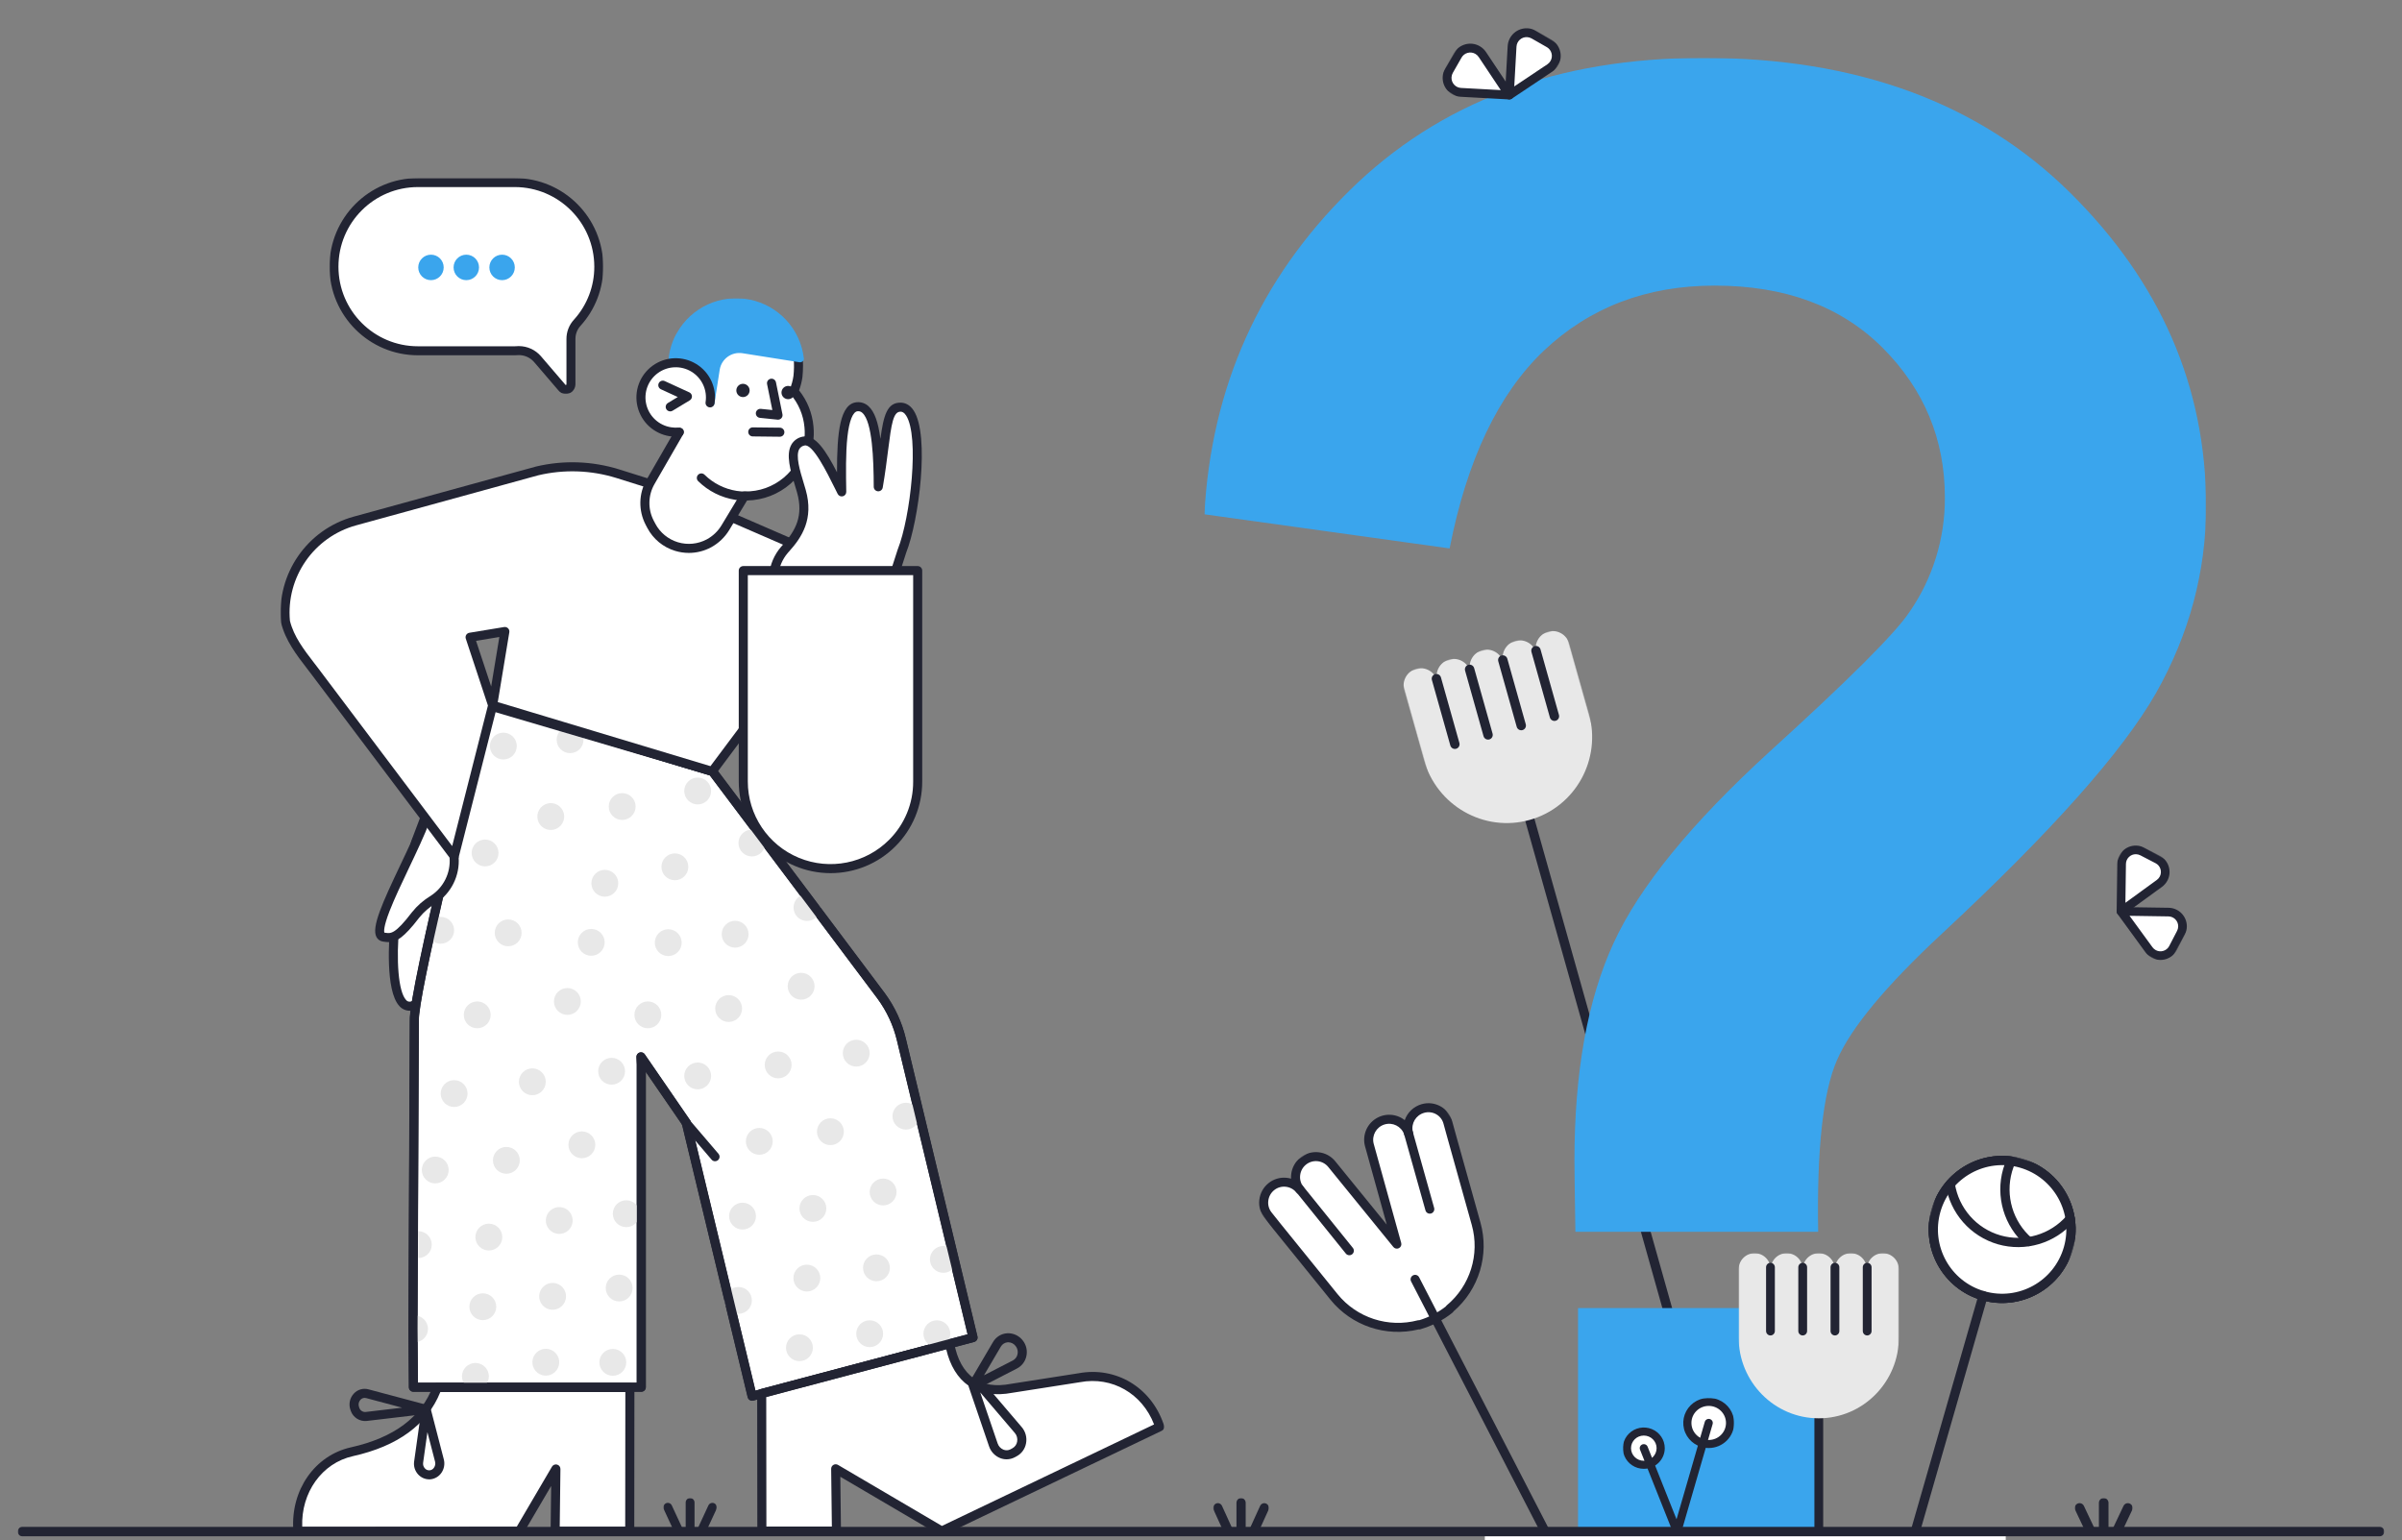 <?xml version="1.0" encoding="UTF-8"?>
<svg width="1079px" height="692px" viewBox="0 0 1079 692" version="1.1" xmlns="http://www.w3.org/2000/svg" xmlns:xlink="http://www.w3.org/1999/xlink">
    <rect x="0" y="0" width="1079" height="692" fill="#808080" stroke="none"/>
    <!-- Generator: Sketch 62 (91390) - https://sketch.com -->
    <title>Artboard</title>
    <desc>Created with Sketch.</desc>
    <defs>
        <rect id="path-1" x="0" y="0" width="397" height="556"></rect>
        <rect id="path-3" x="0" y="0" width="77" height="382"></rect>
        <rect id="path-5" x="0" y="0" width="450" height="662"></rect>
        <rect id="path-7" x="0" y="0" width="24" height="16"></rect>
        <rect id="path-9" x="0" y="0" width="25" height="17"></rect>
        <rect id="path-11" x="0" y="0" width="26" height="17"></rect>
        <rect id="path-13" x="0" y="0" width="95" height="333"></rect>
        <rect id="path-15" x="0" y="0" width="66" height="286"></rect>
        <rect id="path-17" x="0" y="0" width="72" height="358"></rect>
        <rect id="path-19" x="0" y="0" width="50" height="62"></rect>
        <rect id="path-21" x="0" y="0" width="43" height="44"></rect>
        <rect id="path-23" x="0" y="0" width="42" height="43"></rect>
        <rect id="path-25" x="0" y="0" width="123" height="97"></rect>
        <rect id="path-27" x="0" y="0" width="1063" height="8"></rect>
    </defs>
    <g id="Artboard" stroke="none" stroke-width="1" fill="none" fill-rule="evenodd">
        <g id="support" transform="translate(8, 0)">
            <g id="Group" transform="translate(118, 134)">
                <g id="Clipped">
                    <g id="Group-Clipped">
                        <mask id="mask-2" fill="white">
                            <use xlink:href="#path-1"></use>
                        </mask>
                        <g id="path-1"></g>
                        <g id="Group" mask="url(#mask-2)">
                            <g transform="translate(0, -1)">
                                <g transform="translate(0, 0.323)">
                                    <g fill-rule="nonzero">
                                        <g transform="translate(48.159, 221.469)">
                                            <path d="M20.607,2.634 C19.861,4.327 16.131,13.944 12.536,23.629 L3.243,60.067 C1.547,77.676 2.497,97.181 9.755,97.249 C16.402,97.385 16.402,85.735 19.319,64.13 C20.065,83.704 20.607,97.791 27.458,97.114 C34.241,96.436 33.427,76.592 32.681,61.489 C37.565,70.835 43.67,83.704 48.825,82.349 C56.218,80.317 51.47,69.142 49.096,61.421 C43.805,44.219 51.267,39.749 57.643,30.267 C61.848,23.968 60.831,15.096 57.439,5.614 L20.607,2.634 Z" id="Path" fill="#FFFFFF"></path>
                                            <path d="M9.896,99.282 L9.713,99.282 C7.955,99.24 6.301,98.446 5.168,97.104 C-1.148,90.098 0.549,66.837 1.22,59.874 C1.23,59.771 1.247,59.668 1.273,59.567 L10.566,23.13 C10.584,23.062 10.605,22.994 10.63,22.926 C14.136,13.48 17.938,3.655 18.748,1.818 C19.102,1.031 19.912,0.549 20.774,0.612 L57.606,3.592 C58.403,3.657 59.089,4.182 59.358,4.934 C63.5,16.515 63.496,25.172 59.338,31.397 C58.155,33.158 56.96,34.716 55.804,36.229 C50.698,42.896 47.01,47.713 51.044,60.828 C51.325,61.742 51.64,62.705 51.964,63.695 C53.931,69.723 56.169,76.558 53.831,80.898 C52.895,82.616 51.273,83.857 49.367,84.312 C44.208,85.667 39.548,78.734 35.091,70.487 C35.559,86.377 34.595,98.447 27.663,99.139 C25.993,99.328 24.321,98.802 23.062,97.691 C20.678,95.615 19.391,91.367 18.615,85.424 C17.181,94.424 15.233,99.282 9.896,99.282 Z M5.253,60.416 C3.668,77.033 4.846,90.673 8.19,94.384 C8.564,94.887 9.146,95.194 9.774,95.217 L9.825,95.217 C13.45,95.217 14.406,87.327 15.986,74.29 C16.363,71.174 16.79,67.645 17.302,63.855 C17.443,62.81 18.361,62.047 19.416,62.097 C20.471,62.147 21.312,62.995 21.352,64.049 C21.895,78.281 22.407,91.724 25.739,94.624 C26.149,95 26.707,95.171 27.258,95.089 C27.911,95.021 30.106,94.073 30.864,84.547 C31.43,77.422 30.96,67.892 30.649,61.587 C30.602,60.634 31.226,59.777 32.149,59.527 C33.071,59.277 34.043,59.702 34.485,60.548 C34.905,61.351 35.334,62.181 35.77,63.024 C38.018,67.372 40.566,72.299 43.034,75.817 C46.303,80.478 47.893,80.49 48.307,80.382 C49.13,80.219 49.838,79.701 50.243,78.967 C51.755,76.159 49.724,69.945 48.092,64.951 C47.761,63.935 47.439,62.951 47.151,62.016 C42.502,46.901 47.392,40.515 52.568,33.755 C53.687,32.294 54.843,30.782 55.953,29.132 C59.159,24.331 59.158,17.067 55.953,7.527 L21.924,4.774 C20.607,8.045 17.537,16.003 14.483,24.229 L5.253,60.416 Z" id="Shape" fill="#222433"></path>
                                        </g>
                                        <g transform="translate(56.977, 180.155)">
                                            <path d="M35.33,2.261 C35.33,2.261 26.309,37.14 18.033,72.088 C17.626,73.781 17.219,75.542 16.812,77.235 C9.487,108.322 2.839,138.799 3.111,145.098 L2.5,282.991 L2.704,309.743 L105.059,309.743 L105.059,164.739 L104.924,161.352 L125.273,190.949 L154.847,313.807 L254.082,287.461 L221.931,153.699 C220.245,146.558 217.13,139.831 212.773,133.923 L180.147,90.442 L143.248,41.339 L137.075,33.144 L35.33,2.261 Z" id="Path" fill="#FFFFFF"></path>
                                            <path d="M154.846,315.839 C153.905,315.839 153.087,315.194 152.867,314.281 L123.383,191.79 L107.094,168.099 L107.094,309.743 C107.094,310.865 106.183,311.775 105.059,311.775 L2.704,311.775 C1.586,311.775 0.677,310.875 0.669,309.759 L0.465,283.006 L1.076,145.133 C0.812,137.999 8.406,104.039 14.832,76.77 C15.035,75.918 15.239,75.056 15.442,74.196 C15.646,73.336 15.849,72.464 16.053,71.614 C24.237,37.053 33.267,2.102 33.358,1.753 C33.497,1.217 33.848,0.761 34.332,0.49 C34.815,0.219 35.389,0.156 35.919,0.317 L137.665,31.201 C138.078,31.326 138.44,31.579 138.7,31.923 L144.872,40.118 L181.772,89.221 L214.398,132.702 C218.928,138.831 222.163,145.815 223.907,153.23 L256.059,286.983 C256.317,288.056 255.671,289.138 254.603,289.422 L155.368,315.768 C155.198,315.814 155.022,315.839 154.846,315.839 L154.846,315.839 Z M104.923,159.321 C105.593,159.32 106.221,159.65 106.6,160.201 L126.949,189.798 C127.09,190.004 127.192,190.233 127.251,190.475 L156.338,311.309 L251.639,286.007 L219.952,154.174 C218.335,147.294 215.335,140.814 211.134,135.127 L178.519,91.66 L141.619,42.558 L135.847,34.895 L36.771,4.824 C34.72,12.815 27.053,42.827 20.013,72.557 C19.81,73.407 19.606,74.268 19.403,75.131 C19.199,75.994 18.996,76.863 18.792,77.712 C9.771,115.993 4.924,139.898 5.145,145.015 C5.145,145.046 5.145,145.078 5.145,145.111 L4.534,283.004 L4.723,307.715 L103.024,307.715 L103.024,164.781 L102.889,161.435 C102.866,160.882 103.071,160.344 103.455,159.945 C103.839,159.546 104.369,159.321 104.924,159.321 L104.923,159.321 Z" id="Shape" fill="#222433"></path>
                                        </g>
                                        <g transform="translate(5.426, 487.637)">
                                            <path d="M151.455,66.94 L151.523,2.396 L64.972,2.396 C59.003,18.719 44.284,27.32 26.648,31.248 C11.115,34.702 1.211,49.534 2.365,66.263 L2.365,67.008 L101.871,66.94 L118.286,38.969 L117.947,66.94 L151.455,66.94 Z" id="Path" fill="#FFFFFF"></path>
                                            <path d="M2.365,69.041 C1.241,69.041 0.33,68.131 0.33,67.009 L0.33,66.332 C-0.871,48.452 10.002,32.867 26.205,29.264 C45.547,24.956 57.95,15.681 63.06,1.699 C63.353,0.898 64.117,0.364 64.972,0.364 L151.523,0.364 C152.647,0.364 153.558,1.274 153.558,2.396 L153.49,66.94 C153.49,68.063 152.579,68.972 151.455,68.972 L117.947,68.972 C117.403,68.972 116.882,68.755 116.499,68.369 C116.117,67.982 115.906,67.459 115.912,66.916 L116.158,46.613 L103.627,67.968 C103.262,68.59 102.594,68.972 101.873,68.972 L2.366,69.041 L2.365,69.041 Z M66.37,4.429 C60.474,19.051 47.268,28.737 27.091,33.232 C13.186,36.324 3.764,49.572 4.334,64.976 L100.705,64.909 L116.532,37.942 C116.999,37.147 117.943,36.765 118.832,37.012 C119.722,37.259 120.333,38.072 120.322,38.993 L120.008,64.909 L149.423,64.909 L149.487,4.428 L66.37,4.429 Z" id="Shape" fill="#222433"></path>
                                        </g>
                                        <g transform="translate(213.665, 467.996)">
                                            <path d="M86.949,2.328 C89.526,16.822 98.615,25.491 114.827,22.376 L145.147,17.635 C160.748,14.723 175.535,23.189 181.029,38.901 L181.3,39.646 L83.354,86.514 L35.737,58.542 L36.076,86.514 L2.568,86.514 L2.5,24.679 L86.949,2.328 Z" id="Path" fill="#FFFFFF"></path>
                                            <path d="M83.354,88.545 C82.991,88.546 82.635,88.449 82.322,88.265 L37.815,62.122 L38.111,86.491 C38.118,87.034 37.906,87.557 37.524,87.943 C37.141,88.329 36.62,88.547 36.076,88.547 L2.568,88.547 C1.444,88.547 0.533,87.637 0.533,86.515 L0.465,24.68 C0.465,23.758 1.086,22.952 1.979,22.716 L86.427,0.366 C86.977,0.22 87.563,0.311 88.043,0.617 C88.523,0.922 88.853,1.415 88.952,1.974 C90.261,9.329 93.319,14.842 97.798,17.918 C102.071,20.853 107.673,21.682 114.442,20.381 L114.51,20.369 L144.83,15.628 C161.505,12.516 177.203,21.806 182.951,38.232 L183.213,38.953 C183.57,39.935 183.123,41.027 182.18,41.479 L84.233,88.346 C83.959,88.477 83.659,88.546 83.354,88.545 Z M4.604,84.482 L34.017,84.482 L33.702,58.567 C33.693,57.834 34.081,57.153 34.716,56.785 C35.351,56.417 36.136,56.42 36.769,56.791 L83.452,84.214 L178.753,38.611 C173.409,24.715 159.89,16.945 145.517,19.632 L115.175,24.378 C107.314,25.883 100.689,24.836 95.491,21.262 C90.564,17.876 87.095,12.23 85.385,4.841 L4.537,26.242 L4.604,84.482 Z" id="Shape" fill="#222433"></path>
                                        </g>
                                        <path d="M66.857,531.287 C64.948,531.291 63.126,530.491 61.838,529.084 C60.375,527.498 59.713,525.333 60.038,523.202 L62.994,502.182 L38.686,505.055 C35.557,505.362 32.622,503.495 31.578,500.533 L31.43,500.092 C30.523,497.565 31.1,494.744 32.926,492.774 C34.582,490.935 37.138,490.19 39.525,490.85 L65.967,497.894 C66.677,498.083 67.229,498.638 67.414,499.347 L73.383,522.375 C73.904,524.459 73.487,526.668 72.24,528.419 C71.096,530.041 69.301,531.083 67.323,531.274 C67.169,531.282 67.016,531.287 66.857,531.287 Z M65.999,510.082 L64.074,523.774 L64.074,523.791 C63.929,524.709 64.211,525.643 64.839,526.329 C65.362,526.947 66.148,527.281 66.957,527.227 C67.765,527.174 68.5,526.74 68.937,526.058 C69.491,525.278 69.677,524.295 69.444,523.367 L65.999,510.082 Z M37.781,494.681 C37.067,494.697 36.391,495.006 35.913,495.536 C35.113,496.41 34.868,497.656 35.277,498.766 L35.427,499.212 C35.85,500.386 37.013,501.127 38.258,501.016 L54.632,499.08 L38.466,494.775 C38.243,494.714 38.013,494.682 37.781,494.681 L37.781,494.681 Z" id="Shape" fill="#222433"></path>
                                        <path d="M195.206,388.375 C194.61,388.375 194.044,388.115 193.658,387.662 L180.634,372.424 C179.905,371.57 180.006,370.287 180.861,369.559 C181.716,368.831 183,368.932 183.73,369.786 L196.753,385.024 C197.269,385.627 197.386,386.474 197.054,387.194 C196.721,387.914 196,388.375 195.205,388.375 L195.206,388.375 Z" id="Path" fill="#222433"></path>
                                        <path d="M326.172,522.281 C325.181,522.28 324.2,522.093 323.278,521.731 C320.936,520.79 319.121,518.877 318.307,516.491 L309.133,489.603 C308.942,489.044 309.004,488.429 309.304,487.92 L320.069,469.601 C321.394,467.302 323.783,465.819 326.434,465.651 C329.16,465.513 331.779,466.725 333.436,468.89 C335.007,470.869 335.605,473.448 335.064,475.914 C334.565,478.311 333.013,480.357 330.836,481.484 L330.836,481.484 L316.712,488.752 L332.978,507.825 C334.7,509.838 335.409,512.525 334.904,515.124 C334.465,517.579 332.928,519.7 330.73,520.885 L329.837,521.372 C328.708,521.968 327.449,522.28 326.172,522.281 L326.172,522.281 Z M314.325,492.221 L322.154,515.165 C322.578,516.428 323.531,517.444 324.766,517.949 C325.787,518.362 326.939,518.305 327.914,517.792 L328.799,517.309 C329.914,516.701 330.69,515.618 330.906,514.368 C331.178,512.978 330.801,511.54 329.881,510.461 L314.325,492.221 Z M326.93,469.701 C326.849,469.701 326.767,469.701 326.686,469.709 C325.384,469.801 324.215,470.538 323.571,471.673 L316.007,484.541 L328.976,477.873 C330.067,477.302 330.842,476.27 331.087,475.064 C331.371,473.78 331.06,472.437 330.242,471.407 C329.465,470.354 328.241,469.723 326.931,469.701 L326.93,469.701 Z" id="Shape" fill="#222433"></path>
                                        <ellipse id="Oval" fill="#E8E8E8" cx="93.596" cy="422.442" rx="6.037" ry="6.028"></ellipse>
                                        <ellipse id="Oval" fill="#E8E8E8" cx="69.516" cy="392.303" rx="6.037" ry="6.028"></ellipse>
                                        <ellipse id="Oval" fill="#E8E8E8" cx="155.321" cy="411.944" rx="6.037" ry="6.028"></ellipse>
                                        <ellipse id="Oval" fill="#E8E8E8" cx="135.379" cy="380.992" rx="6.037" ry="6.028"></ellipse>
                                        <ellipse id="Oval" fill="#E8E8E8" transform="translate(125.222, 414.996) rotate(-40.933) translate(-125.222, -414.996) " cx="125.222" cy="414.996" rx="6.037" ry="6.028"></ellipse>
                                        <ellipse id="Oval" fill="#E8E8E8" cx="101.464" cy="387.968" rx="6.037" ry="6.028"></ellipse>
                                        <ellipse id="Oval" fill="#E8E8E8" cx="77.995" cy="357.965" rx="6.037" ry="6.028"></ellipse>
                                        <ellipse id="Oval" fill="#E8E8E8" cx="113.131" cy="352.682" rx="6.037" ry="6.028"></ellipse>
                                        <ellipse id="Oval" fill="#E8E8E8" cx="88.373" cy="322.611" rx="6.037" ry="6.028"></ellipse>
                                        <ellipse id="Oval" fill="#E8E8E8" cx="148.742" cy="347.941" rx="6.037" ry="6.028"></ellipse>
                                        <ellipse id="Oval" fill="#E8E8E8" cx="128.868" cy="316.584" rx="6.037" ry="6.028"></ellipse>
                                        <ellipse id="Oval" fill="#E8E8E8" cx="102.278" cy="285.768" rx="6.037" ry="6.028"></ellipse>
                                        <path d="M69.516,279.13 C70.282,278.776 71.115,278.591 71.958,278.589 C75.292,278.589 77.995,281.287 77.995,284.616 C77.995,287.945 75.292,290.644 71.958,290.644 C69.792,290.651 67.793,289.484 66.735,287.596" id="Path" fill="#E8E8E8"></path>
                                        <ellipse id="Oval" fill="#E8E8E8" cx="152.133" cy="445.333" rx="6.037" ry="6.028"></ellipse>
                                        <ellipse id="Oval" fill="#E8E8E8" transform="translate(122.237, 449.064) rotate(-40.933) translate(-122.237, -449.064) " cx="122.237" cy="449.064" rx="6.037" ry="6.028"></ellipse>
                                        <ellipse id="Oval" fill="#E8E8E8" transform="translate(119.184, 478.66) rotate(-40.933) translate(-119.184, -478.66) " cx="119.184" cy="478.66" rx="6.037" ry="6.028"></ellipse>
                                        <ellipse id="Oval" fill="#E8E8E8" cx="90.883" cy="453.732" rx="6.037" ry="6.028"></ellipse>
                                        <ellipse id="Oval" fill="#E8E8E8" cx="87.559" cy="485.022" rx="6.037" ry="6.028"></ellipse>
                                        <path d="M60.224,457.66 C63.558,457.66 66.26,460.359 66.26,463.688 C66.26,467.017 63.558,469.715 60.224,469.715" id="Path" fill="#E8E8E8"></path>
                                        <path d="M61.919,419.8 C65.253,419.8 67.956,422.499 67.956,425.828 C67.956,429.157 65.253,431.856 61.919,431.856" id="Path" fill="#E8E8E8"></path>
                                        <ellipse id="Oval" fill="#E8E8E8" cx="149.285" cy="478.723" rx="6.037" ry="6.028"></ellipse>
                                        <ellipse id="Oval" fill="#E8E8E8" cx="239.159" cy="409.573" rx="6.037" ry="6.028"></ellipse>
                                        <ellipse id="Oval" fill="#E8E8E8" cx="215.08" cy="379.435" rx="6.037" ry="6.028"></ellipse>
                                        <ellipse id="Oval" fill="#E8E8E8" cx="280.943" cy="368.124" rx="6.037" ry="6.028"></ellipse>
                                        <ellipse id="Oval" fill="#E8E8E8" cx="270.7" cy="402.191" rx="6.037" ry="6.028"></ellipse>
                                        <ellipse id="Oval" fill="#E8E8E8" cx="247.028" cy="375.1" rx="6.037" ry="6.028"></ellipse>
                                        <ellipse id="Oval" fill="#E8E8E8" cx="223.558" cy="345.097" rx="6.037" ry="6.028"></ellipse>
                                        <ellipse id="Oval" fill="#E8E8E8" cx="258.627" cy="339.814" rx="6.037" ry="6.028"></ellipse>
                                        <ellipse id="Oval" fill="#E8E8E8" cx="233.869" cy="309.743" rx="6.037" ry="6.028"></ellipse>
                                        <ellipse id="Oval" fill="#E8E8E8" cx="297.765" cy="432.465" rx="6.037" ry="6.028"></ellipse>
                                        <ellipse id="Oval" fill="#E8E8E8" cx="267.716" cy="436.258" rx="6.037" ry="6.028"></ellipse>
                                        <ellipse id="Oval" fill="#E8E8E8" cx="264.664" cy="465.855" rx="6.037" ry="6.028"></ellipse>
                                        <ellipse id="Oval" fill="#E8E8E8" cx="236.446" cy="440.863" rx="6.037" ry="6.028"></ellipse>
                                        <ellipse id="Oval" fill="#E8E8E8" cx="233.123" cy="472.153" rx="6.037" ry="6.028"></ellipse>
                                        <ellipse id="Oval" fill="#E8E8E8" cx="205.719" cy="450.887" rx="6.037" ry="6.028"></ellipse>
                                        <ellipse id="Oval" fill="#E8E8E8" cx="207.551" cy="413.027" rx="6.037" ry="6.028"></ellipse>
                                        <ellipse id="Oval" fill="#E8E8E8" cx="294.848" cy="465.855" rx="6.037" ry="6.028"></ellipse>
                                        <ellipse id="Oval" fill="#E8E8E8" cx="145.69" cy="263.485" rx="6.037" ry="6.028"></ellipse>
                                        <ellipse id="Oval" fill="#E8E8E8" transform="translate(121.41, 233.518) rotate(-48.162) translate(-121.41, -233.518) " cx="121.41" cy="233.518" rx="6.037" ry="6.027"></ellipse>
                                        <ellipse id="Oval" fill="#E8E8E8" cx="187.405" cy="222.036" rx="6.037" ry="6.028"></ellipse>
                                        <ellipse id="Oval" fill="#E8E8E8" cx="177.163" cy="256.103" rx="6.037" ry="6.028"></ellipse>
                                        <ellipse id="Oval" fill="#E8E8E8" cx="153.49" cy="229.013" rx="6.037" ry="6.028"></ellipse>
                                        <ellipse id="Oval" fill="#E8E8E8" cx="130.089" cy="199.009" rx="6.037" ry="6.028"></ellipse>
                                        <ellipse id="Oval" fill="#E8E8E8" cx="204.227" cy="286.377" rx="6.037" ry="6.028"></ellipse>
                                        <path d="M242.551,274.389 C242.551,276.827 241.08,279.025 238.824,279.958 C236.568,280.891 233.972,280.376 232.245,278.652 C230.519,276.928 230.002,274.335 230.937,272.083 C231.871,269.83 234.072,268.362 236.514,268.362" id="Path" fill="#E8E8E8"></path>
                                        <ellipse id="Oval" fill="#E8E8E8" cx="211.756" cy="245.402" rx="6.037" ry="6.028"></ellipse>
                                        <ellipse id="Oval" fill="#E8E8E8" cx="100.108" cy="201.853" rx="6.037" ry="6.028"></ellipse>
                                        <ellipse id="Oval" fill="#E8E8E8" cx="174.178" cy="290.17" rx="6.037" ry="6.028"></ellipse>
                                        <ellipse id="Oval" fill="#E8E8E8" cx="139.585" cy="290.034" rx="6.037" ry="6.028"></ellipse>
                                        <ellipse id="Oval" fill="#E8E8E8" cx="187.405" cy="350.041" rx="6.037" ry="6.028"></ellipse>
                                        <ellipse id="Oval" fill="#E8E8E8" cx="165.021" cy="322.611" rx="6.037" ry="6.028"></ellipse>
                                        <ellipse id="Oval" fill="#E8E8E8" cx="91.9" cy="249.872" rx="6.037" ry="6.028"></ellipse>
                                        <ellipse id="Oval" fill="#E8E8E8" cx="201.31" cy="319.767" rx="6.037" ry="6.028"></ellipse>
                                        <path d="M211.892,495.926 C210.951,495.926 210.133,495.282 209.913,494.368 L180.428,371.876 L164.139,348.187 L164.139,489.898 C164.139,491.02 163.228,491.93 162.104,491.93 L59.749,491.93 C58.631,491.93 57.722,491.03 57.714,489.914 L57.51,463.161 L58.121,325.291 C57.583,311.154 88.67,187.91 89.995,182.664 C90.13,182.128 90.479,181.67 90.96,181.396 C91.441,181.122 92.013,181.056 92.544,181.212 L194.696,211.283 C195.115,211.407 195.484,211.662 195.747,212.01 L201.919,220.205 L238.819,269.308 L271.445,312.789 C275.975,318.918 279.21,325.902 280.954,333.317 L313.105,467.071 C313.363,468.143 312.717,469.226 311.649,469.509 L212.413,495.855 C212.243,495.901 212.068,495.926 211.892,495.926 Z M161.969,339.408 C162.639,339.407 163.267,339.737 163.647,340.288 L183.996,369.885 C184.137,370.091 184.238,370.32 184.296,370.562 L213.383,491.396 L308.685,466.095 L276.996,334.26 C275.38,327.381 272.38,320.901 268.178,315.215 L235.562,271.747 L198.663,222.645 L192.897,214.992 L93.424,185.709 C82.118,230.565 61.725,314.685 62.189,325.163 C62.189,325.196 62.189,325.231 62.189,325.262 L61.578,463.155 L61.767,487.866 L160.07,487.866 L160.07,344.868 L159.934,341.523 C159.911,340.97 160.116,340.432 160.5,340.033 C160.884,339.634 161.415,339.409 161.969,339.409 L161.969,339.408 Z" id="Shape" fill="#222433"></path>
                                        <g id="Path" transform="translate(42.055, 232.982)">
                                            <path d="M35.94,18.989 L35.94,18.989 C36.506,26.503 32.915,33.724 26.58,37.818 C23.543,39.63 20.856,41.969 18.644,44.726 C9.894,56.172 7.587,55.156 4.264,54.682 C-3.469,53.53 16.202,20.412 23.053,2.058" fill="#FFFFFF"></path>
                                            <path d="M6.552,56.953 C5.844,56.944 5.138,56.88 4.44,56.763 L3.975,56.695 C2.733,56.535 1.646,55.782 1.062,54.676 C-1.284,50.282 3.67,39.382 11.947,21.963 C15.397,14.693 18.97,7.179 21.146,1.348 C21.539,0.296 22.712,-0.238 23.765,0.155 C24.819,0.548 25.353,1.718 24.96,2.77 C22.722,8.765 19.114,16.36 15.624,23.703 C12.424,30.44 9.112,37.405 6.971,42.923 C4.122,50.262 4.454,52.253 4.614,52.681 L5.057,52.749 C7.506,53.125 9.44,53.42 17.027,43.496 C19.382,40.555 22.241,38.056 25.471,36.114 C31.172,32.412 34.406,25.907 33.911,19.135 C33.83,18.016 34.674,17.043 35.795,16.963 C36.916,16.882 37.89,17.724 37.971,18.844 C38.571,27.092 34.632,35.015 27.688,39.522 C24.848,41.211 22.332,43.391 20.259,45.961 C13.272,55.103 9.897,56.953 6.552,56.953 Z" fill="#222433"></path>
                                        </g>
                                        <g transform="translate(0, 73.823)">
                                            <path d="M2.229,72.088 C0.289,51.469 13.439,32.43 33.431,26.914 L33.431,26.914 L115.234,4.428 C127.198,1.575 139.711,1.996 151.455,5.647 L172.822,12.352 L244.721,43.574 L211.281,116.178 L193.917,139.409 L99.294,110.895 L95.3,109.744 L100.786,76.558 L85.17,79.131 L95.3,109.744 L78.049,177.566 L15.117,94.031 C9.894,87.191 4.264,80.486 2.23,72.088 L2.229,72.088 Z" id="Path" fill="#FFFFFF"></path>
                                            <path d="M78.05,179.598 C77.41,179.598 76.806,179.297 76.422,178.785 L13.491,95.253 C13.008,94.621 12.513,93.979 12.019,93.336 C7.19,87.07 2.196,80.591 0.251,72.566 C0.229,72.472 0.213,72.377 0.203,72.281 C-1.851,50.676 11.932,30.719 32.886,24.956 L114.695,2.471 C114.718,2.464 114.741,2.459 114.762,2.452 C127.082,-0.478 139.965,-0.044 152.059,3.709 L173.43,10.414 C173.499,10.436 173.567,10.46 173.633,10.489 L245.533,41.711 C246.034,41.929 246.426,42.339 246.621,42.849 C246.816,43.358 246.798,43.924 246.571,44.42 L213.13,117.024 C213.071,117.154 212.998,117.276 212.913,117.391 L195.548,140.621 C195.036,141.306 194.149,141.598 193.329,141.351 L98.706,112.838 L96.756,112.276 L80.023,178.063 C79.829,178.82 79.218,179.399 78.451,179.553 C78.319,179.581 78.185,179.596 78.05,179.598 Z M4.241,71.75 C6.005,78.873 10.495,84.695 15.244,90.858 C15.742,91.505 16.239,92.153 16.736,92.8 L77.123,172.956 L93.182,109.821 L83.238,79.772 C83.051,79.208 83.121,78.592 83.429,78.084 C83.737,77.576 84.251,77.228 84.838,77.131 L100.454,74.554 C101.102,74.447 101.761,74.658 102.225,75.122 C102.689,75.585 102.901,76.243 102.794,76.89 L97.603,108.295 L99.857,108.944 L193.139,137.051 L209.522,115.137 L242.004,44.611 L172.109,14.259 L150.845,7.585 C139.462,4.055 127.337,3.644 115.74,6.397 L33.971,28.873 C14.973,34.097 2.451,52.157 4.241,71.75 Z M87.848,80.752 L94.639,101.273 L98.316,79.027 L87.848,80.752 Z" id="Shape" fill="#222433"></path>
                                        </g>
                                        <g transform="translate(161.436, 19.641)">
                                            <path d="M17.694,41.136 L4.806,63.486 C1.56,69.139 1.407,76.05 4.399,81.84 L5.146,83.263 C7.523,87.75 11.597,91.104 16.462,92.58 C21.328,94.055 26.581,93.529 31.057,91.119 C34.07,89.476 36.596,87.07 38.382,84.143 L46.997,69.853 C61.265,70.173 73.564,59.891 75.757,45.809 C76.127,43.48 76.196,41.113 75.96,38.766 C75.427,32.861 73.055,27.272 69.177,22.782 C70.072,20.681 70.688,18.473 71.009,16.213 C71.348,12.925 71.348,9.612 71.009,6.324 L39.196,2.396 L30.989,12.623 L21.967,12.284 C10.097,11.878 3.653,25.898 11.657,34.634 L17.694,41.136 Z" id="Path" fill="#FFFFFF"></path>
                                            <path d="M22.015,95.439 C19.92,95.437 17.838,95.125 15.835,94.514 C10.457,92.891 5.958,89.18 3.347,84.214 L2.597,82.783 C-0.731,76.382 -0.564,68.729 3.04,62.479 L15.182,41.42 L10.162,36.016 C5.959,31.455 4.912,24.819 7.506,19.188 C10.101,13.558 15.829,10.034 22.033,10.254 L30.037,10.555 L37.604,1.126 C38.045,0.576 38.741,0.294 39.441,0.381 L71.253,4.309 C72.193,4.425 72.928,5.172 73.027,6.112 C73.385,9.574 73.381,13.062 73.015,16.523 C72.725,18.536 72.221,20.513 71.513,22.42 C75.21,27.059 77.46,32.68 77.983,38.584 C78.236,41.103 78.161,43.645 77.759,46.145 C75.44,60.76 62.957,71.611 48.14,71.89 L40.121,85.192 C38.143,88.424 35.353,91.083 32.027,92.904 C28.951,94.562 25.511,95.433 22.015,95.439 L22.015,95.439 Z M21.476,14.308 C16.986,14.313 12.922,16.967 11.12,21.074 C9.318,25.181 10.118,29.964 13.159,33.263 L19.186,39.755 C19.793,40.408 19.903,41.379 19.458,42.151 L6.57,64.501 C3.658,69.551 3.521,75.733 6.207,80.906 L6.949,82.321 C9.074,86.328 12.714,89.322 17.06,90.638 C21.406,91.953 26.098,91.482 30.095,89.328 C32.794,87.861 35.055,85.706 36.647,83.081 L45.254,68.806 C45.629,68.178 46.315,67.802 47.046,67.822 C60.287,68.097 71.693,58.559 73.746,45.496 C74.093,43.329 74.157,41.126 73.935,38.943 C73.447,33.462 71.243,28.272 67.636,24.111 C67.127,23.521 67.001,22.692 67.311,21.978 C68.135,20.04 68.701,18.004 68.995,15.92 C69.268,13.336 69.309,10.732 69.115,8.141 L40.074,4.551 L32.577,13.894 C32.176,14.398 31.557,14.681 30.912,14.654 L21.891,14.315 C21.752,14.31 21.614,14.308 21.476,14.308 L21.476,14.308 Z" id="Shape" fill="#222433"></path>
                                        </g>
                                        <path d="M235.09,27.591 C233.525,14.459 223.672,3.825 210.681,1.25 C197.69,-1.326 184.515,4.742 178.044,16.28 C177.643,16.935 177.28,17.614 176.959,18.312 C175.779,20.874 174.957,23.586 174.517,26.372 C174.382,27.252 174.314,28.2 174.246,29.081 L174.382,29.081 C177.434,29.555 180.69,29.352 183.539,30.639 C185.981,31.722 187.948,33.754 189.576,35.854 C192.424,39.443 195.273,44.726 193.442,49.331 C193.629,49.318 193.813,49.273 193.985,49.196 C194.472,48.957 194.823,48.507 194.934,47.977 L197.308,32.738 C198.101,27.909 202.638,24.617 207.483,25.356 L233.123,29.419 C233.634,29.496 234.153,29.348 234.547,29.013 C235.001,28.693 235.215,28.131 235.09,27.591 Z" id="Path" fill="#3AA5ED"></path>
                                        <ellipse id="Oval" fill="#222433" cx="207.754" cy="42.084" rx="2.985" ry="2.98"></ellipse>
                                        <ellipse id="Oval" fill="#222433" cx="228.035" cy="43.033" rx="2.985" ry="2.98"></ellipse>
                                        <path d="M208.975,91.593 C207.426,91.582 205.879,91.462 204.346,91.234 C198.012,90.255 192.149,87.304 187.592,82.803 C186.821,82.006 186.832,80.738 187.617,79.955 C188.402,79.171 189.671,79.16 190.47,79.93 C194.414,83.82 199.485,86.37 204.963,87.219 C206.291,87.415 207.631,87.519 208.973,87.53 C210.097,87.53 211.008,88.439 211.008,89.561 C211.008,90.684 210.097,91.593 208.973,91.593 L208.975,91.593 Z" id="Path" fill="#222433"></path>
                                        <path d="M223.491,55.224 C223.423,55.224 223.355,55.224 223.284,55.213 L215.348,54.401 C214.624,54.327 213.996,53.873 213.698,53.211 C213.401,52.548 213.48,51.778 213.905,51.19 C214.331,50.601 215.039,50.284 215.762,50.358 L220.946,50.889 L218.579,39.24 C218.356,38.14 219.067,37.068 220.169,36.844 C221.271,36.621 222.345,37.332 222.568,38.432 L225.485,52.79 C225.607,53.388 225.454,54.009 225.067,54.482 C224.68,54.955 224.101,55.229 223.49,55.228 L223.491,55.224 Z" id="Path" fill="#222433"></path>
                                        <g id="Path" transform="translate(159.401, 27.091)">
                                            <path d="M19.729,33.686 C18.395,33.809 17.05,33.764 15.727,33.551 C7.205,32.223 1.374,24.248 2.704,15.739 C4.034,7.229 12.021,1.407 20.543,2.735 C29.065,4.063 34.896,12.038 33.566,20.547" fill="#FFFFFF"></path>
                                            <path d="M18.34,35.789 C17.363,35.785 16.388,35.709 15.423,35.56 C8.368,34.466 2.668,29.235 0.981,22.307 C-0.706,15.38 1.953,8.12 7.717,3.913 C13.482,-0.294 21.217,-0.619 27.315,3.089 C33.414,6.797 36.674,13.808 35.577,20.853 C35.48,21.581 34.997,22.201 34.313,22.474 C33.629,22.746 32.851,22.628 32.279,22.165 C31.707,21.703 31.429,20.968 31.554,20.243 C32.405,14.822 29.901,9.423 25.21,6.565 C20.519,3.707 14.565,3.953 10.126,7.187 C5.687,10.422 3.638,16.008 4.933,21.341 C6.229,26.673 10.615,30.701 16.045,31.545 C17.192,31.73 18.357,31.771 19.515,31.667 C20.632,31.549 21.634,32.358 21.752,33.474 C21.87,34.59 21.059,35.59 19.941,35.708 C19.409,35.763 18.875,35.79 18.34,35.789 Z" fill="#222433"></path>
                                        </g>
                                        <path d="M175.062,51.499 C174.148,51.501 173.345,50.893 173.099,50.015 C172.853,49.136 173.224,48.201 174.006,47.729 L178.461,45.039 L170.889,41.56 C170.229,41.257 169.78,40.625 169.713,39.902 C169.646,39.179 169.971,38.475 170.564,38.056 C171.157,37.636 171.93,37.565 172.59,37.868 L183.647,42.948 C184.331,43.262 184.785,43.928 184.828,44.679 C184.871,45.43 184.494,46.143 183.85,46.532 L176.117,51.205 C175.799,51.398 175.434,51.5 175.062,51.499 L175.062,51.499 Z" id="Path" fill="#222433"></path>
                                        <path d="M224.305,62.878 L224.282,62.878 L212.14,62.742 C211.016,62.736 210.11,61.821 210.116,60.699 C210.122,59.577 211.038,58.672 212.162,58.678 L212.389,58.678 L224.327,58.814 C225.451,58.82 226.357,59.735 226.351,60.857 C226.345,61.979 225.428,62.884 224.305,62.878 L224.305,62.878 Z" id="Path" fill="#222433"></path>
                                        <g transform="translate(219.091, 46.732)">
                                            <path d="M26.987,101.685 L26.987,101.685 C7.384,103.784 -5.165,81.84 7.316,66.94 C7.52,66.737 7.655,66.534 7.859,66.331 C13.624,59.964 18.237,52.514 14.913,40.662 C12.539,32.264 7.587,20.073 15.863,18.109 C21.56,16.754 27.936,30.774 33.024,40.933 C32.752,24.611 32.413,3.209 40.01,2.667 C47.607,2.058 49.371,17.567 49.439,38.63 C53.441,15.4 52.22,2.599 59.613,2.87 C71.755,3.344 66.532,51.295 60.088,67.482 L56.696,77.98 C52.559,90.916 40.824,100.195 26.987,101.685 Z" id="Path" fill="#FFFFFF"></path>
                                            <path d="M24.487,103.852 C15.537,103.911 7.289,99.024 3.052,91.153 C-1.452,82.915 -0.377,72.753 5.753,65.637 C5.791,65.591 5.832,65.547 5.874,65.505 C5.93,65.449 5.975,65.391 6.022,65.335 C6.133,65.2 6.246,65.07 6.376,64.937 C12.439,58.232 15.872,51.628 12.952,41.21 C12.663,40.189 12.335,39.106 11.996,37.993 C10.034,31.53 7.81,24.206 10.425,19.661 C11.498,17.83 13.306,16.545 15.391,16.133 C21.118,14.769 26.122,22.825 30.897,32.137 C30.881,14.131 32.229,1.185 39.863,0.643 C41.786,0.482 43.687,1.15 45.086,2.477 C47.693,4.873 49.409,9.443 50.399,17.129 C51.799,6.718 53.335,0.603 59.683,0.843 C61.253,0.904 63.503,1.566 65.331,4.372 C72.677,15.648 67.606,54.016 62,68.171 L58.63,78.605 C54.26,92.266 41.923,102.121 27.201,103.706 L27.201,103.706 C26.3,103.802 25.393,103.852 24.487,103.852 L24.487,103.852 Z M8.829,68.3 C3.823,74.151 2.954,82.48 6.643,89.237 C10.57,96.577 18.283,100.57 26.769,99.663 C39.89,98.251 50.876,89.496 54.758,77.361 L58.149,66.857 C58.163,66.814 58.179,66.772 58.195,66.73 C63.887,52.433 68.019,15.946 61.921,6.583 C60.971,5.121 60.101,4.922 59.531,4.899 L59.419,4.899 C56.167,4.899 55.36,10.217 53.866,22.089 C53.251,26.978 52.554,32.519 51.442,38.976 C51.263,40.015 50.318,40.746 49.266,40.658 C48.213,40.57 47.403,39.692 47.401,38.637 C47.362,26.36 46.791,9.563 42.333,5.466 C41.765,4.897 40.971,4.613 40.171,4.693 C38.042,4.845 36.378,9.005 35.586,16.108 C34.766,23.47 34.92,32.73 35.057,40.9 C35.072,41.848 34.429,42.682 33.506,42.907 C32.583,43.133 31.627,42.691 31.202,41.842 C30.781,41.001 30.351,40.134 29.913,39.251 C26.442,32.249 19.983,19.224 16.332,20.084 C15.344,20.245 14.475,20.83 13.953,21.684 C12.215,24.706 14.253,31.418 15.891,36.812 C16.237,37.952 16.574,39.059 16.869,40.108 C20.51,53.094 15.119,61.339 9.367,67.692 C9.343,67.717 9.32,67.742 9.295,67.766 C9.24,67.822 9.195,67.88 9.148,67.935 C9.049,68.059 8.946,68.18 8.83,68.301 L8.829,68.3 Z" id="Shape" fill="#222433"></path>
                                        </g>
                                        <g transform="translate(205.525, 120.555)">
                                            <path d="M41.57,136.361 L41.57,136.361 C19.922,136.351 2.375,118.83 2.365,97.215 L2.365,2.464 L80.708,2.464 L80.708,97.215 C80.73,107.592 76.616,117.551 69.273,124.895 C61.931,132.24 51.963,136.365 41.57,136.361 L41.57,136.361 Z" id="Path" fill="#FFFFFF"></path>
                                            <path d="M41.57,138.393 C18.804,138.367 0.355,119.946 0.33,97.215 L0.33,2.464 C0.33,1.342 1.241,0.432 2.365,0.432 L80.708,0.432 C81.832,0.432 82.743,1.342 82.743,2.464 L82.743,97.215 C82.765,108.131 78.437,118.607 70.713,126.332 C62.988,134.058 52.503,138.397 41.57,138.393 L41.57,138.393 Z M4.399,4.496 L4.399,97.215 C4.395,112.231 13.457,125.769 27.355,131.509 C41.252,137.248 57.244,134.057 67.865,123.425 C74.836,116.486 78.729,107.046 78.675,97.218 L78.675,4.496 L4.399,4.496 Z" id="Shape" fill="#222433"></path>
                                        </g>
                                    </g>
                                </g>
                            </g>
                        </g>
                    </g>
                </g>
            </g>
            <g id="Group" transform="translate(709.501, 475.997) rotate(-15.717) translate(-709.501, -475.997) translate(671.001, 284.997)">
                <g id="Clipped" transform="translate(-0.002, 0.003)">
                    <g id="Group-Clipped">
                        <mask id="mask-4" fill="white">
                            <use xlink:href="#path-3"></use>
                        </mask>
                        <g id="path-3"></g>
                        <g id="Group" mask="url(#mask-4)" fill-rule="nonzero">
                            <g id="Path">
                                <path d="M38.521,382 C37.355,382 36.409,381.046 36.409,379.868 L36.409,57.878 C36.409,56.7 37.355,55.746 38.521,55.746 C39.688,55.746 40.633,56.7 40.633,57.878 L40.633,379.868 C40.633,381.046 39.688,382 38.521,382 Z" fill="#222433"></path>
                                <path d="M69.32,-0 L69.32,-0 C65.071,-0.004 61.623,3.471 61.618,7.76 C61.618,7.762 61.618,7.765 61.618,7.767 C61.618,3.478 58.173,-0 53.924,-0 C53.922,-0 53.919,-0 53.917,-0 L53.917,-0 C49.668,-0 46.223,3.478 46.223,7.767 C46.223,3.478 42.777,-0 38.528,-0 C38.526,-0 38.523,-0 38.521,-0 L38.521,-0 C34.272,-0.004 30.824,3.471 30.82,7.76 C30.82,7.762 30.82,7.765 30.82,7.767 C30.82,3.483 27.384,0.008 23.139,-0 L23.139,-0 C18.89,-0.028 15.423,3.427 15.396,7.717 C15.396,7.733 15.396,7.75 15.396,7.767 C15.396,3.478 11.951,-0 7.701,-0 L7.701,-0 C3.452,-0.004 0.004,3.471 -1.07820099e-06,7.76 C-1.07820099e-06,7.762 -1.07820099e-06,7.765 -1.07820099e-06,7.767 L-1.07820099e-06,40.291 C-0.004,61.75 17.227,79.149 38.486,79.153 C38.491,79.153 38.495,79.153 38.5,79.153 L38.5,79.153 C59.763,79.153 77,61.753 77,40.291 L77,40.291 L77,7.767 C77,3.483 73.564,0.008 69.32,-0 Z" fill="#E8E8E8"></path>
                                <path d="M61.764,39.436 C60.598,39.436 59.652,38.481 59.652,37.304 L59.652,6.748 C59.652,5.571 60.598,4.617 61.764,4.617 C62.93,4.617 63.876,5.571 63.876,6.748 L63.876,37.304 C63.876,38.481 62.93,39.436 61.764,39.436 Z" fill="#222433"></path>
                                <path d="M46.277,39.436 C45.11,39.436 44.165,38.481 44.165,37.304 L44.165,6.748 C44.165,5.571 45.11,4.617 46.277,4.617 C47.443,4.617 48.389,5.571 48.389,6.748 L48.389,37.304 C48.389,38.481 47.443,39.436 46.277,39.436 Z" fill="#222433"></path>
                                <path d="M30.789,39.436 C29.623,39.436 28.678,38.481 28.678,37.304 L28.678,6.748 C28.678,5.571 29.623,4.617 30.789,4.617 C31.956,4.617 32.901,5.571 32.901,6.748 L32.901,37.304 C32.901,38.481 31.955,39.436 30.789,39.436 Z" fill="#222433"></path>
                                <path d="M15.302,39.436 C14.136,39.436 13.19,38.481 13.19,37.304 L13.19,6.748 C13.19,5.571 14.136,4.617 15.302,4.617 C16.469,4.617 17.414,5.571 17.414,6.748 L17.414,37.304 C17.414,38.481 16.468,39.436 15.302,39.436 Z" fill="#222433"></path>
                            </g>
                        </g>
                    </g>
                </g>
            </g>
            <g id="Group" transform="translate(533, 26)">
                <g id="Clipped">
                    <g id="Group-Clipped">
                        <mask id="mask-6" fill="white">
                            <use xlink:href="#path-5"></use>
                        </mask>
                        <g id="path-5"></g>
                        <g id="Group" mask="url(#mask-6)" fill="#3AA5ED" fill-rule="nonzero">
                            <g>
                                <g id="Layer_1-2-i2">
                                    <path d="M275.734,527.391 L166.677,527.391 C166.396,509.729 166.255,499.174 166.255,495.233 C166.255,455.758 172.088,423.296 183.752,397.847 C195.487,372.234 218.957,343.666 253.951,311.649 C289.015,279.774 310.025,258.946 316.7,249.024 C327.198,233.888 332.769,215.874 332.651,197.446 C332.651,171.34 323.329,148.941 304.685,130.247 C285.993,111.6 260.907,102.312 229.216,102.312 C198.72,102.312 173.165,112.046 152.553,131.513 C132.105,150.934 117.981,180.558 110.181,220.385 L0,205.045 C3.092,147.909 24.805,99.45 65.139,59.67 C105.543,19.843 158.385,0 224.157,0 C293.09,0 347.993,20.171 388.866,60.514 C429.552,100.764 449.93,147.697 450,201.316 C450,230.87 442.411,258.946 427.514,285.333 C412.477,311.72 380.458,347.724 331.457,393.344 C306.02,416.987 290.35,435.915 284.166,450.34 C277.912,464.695 275.101,490.308 275.734,527.391 Z" id="Path"></path>
                                </g>
                                <rect id="Rectangle" x="167.872" y="561.659" width="107.792" height="100.341"></rect>
                            </g>
                        </g>
                    </g>
                </g>
            </g>
            <g id="Group" transform="translate(290, 673)">
                <g id="Clipped">
                    <g id="Group-Clipped">
                        <mask id="mask-8" fill="white">
                            <use xlink:href="#path-7"></use>
                        </mask>
                        <g id="path-7"></g>
                        <g id="Group" mask="url(#mask-8)" fill="#222433" fill-rule="nonzero">
                            <g id="Path">
                                <path d="M6.525,16.001 C5.755,16.001 5.055,15.549 4.726,14.839 L0.191,5.065 C-0.279,4.053 0.145,2.843 1.138,2.365 C2.131,1.886 3.317,2.318 3.787,3.33 L8.322,13.105 C8.613,13.733 8.569,14.47 8.205,15.057 C7.841,15.644 7.207,16 6.525,16.001 Z"></path>
                                <path d="M17.475,16.001 C16.793,16 16.159,15.644 15.795,15.057 C15.431,14.47 15.387,13.733 15.678,13.105 L20.213,3.33 C20.517,2.676 21.14,2.236 21.849,2.176 C22.557,2.117 23.242,2.448 23.647,3.044 C24.051,3.64 24.113,4.41 23.809,5.065 L19.274,14.839 C18.945,15.549 18.245,16.001 17.475,16.001 L17.475,16.001 Z"></path>
                                <path d="M12,16 C10.902,16 10.011,15.092 10.011,13.972 L10.011,2.028 C10.011,0.908 10.902,-4.50280568e-16 12,-4.50280568e-16 C13.098,-4.50280568e-16 13.989,0.908 13.989,2.028 L13.989,13.972 C13.989,14.51 13.779,15.026 13.406,15.406 C13.033,15.786 12.528,16 12,16 Z"></path>
                            </g>
                        </g>
                    </g>
                </g>
            </g>
            <g id="Group" transform="translate(537, 673)">
                <g id="Clipped">
                    <g id="Group-Clipped">
                        <mask id="mask-10" fill="white">
                            <use xlink:href="#path-9"></use>
                        </mask>
                        <g id="path-9"></g>
                        <g id="Group" mask="url(#mask-10)" fill="#222433" fill-rule="nonzero">
                            <g id="Path">
                                <path d="M6.797,17.001 C5.995,17.001 5.265,16.521 4.923,15.767 L0.199,5.382 C-0.29,4.306 0.151,3.021 1.186,2.512 C2.22,2.003 3.455,2.463 3.945,3.539 L8.669,13.924 C8.972,14.591 8.927,15.374 8.547,15.998 C8.167,16.622 7.507,17 6.797,17.001 Z"></path>
                                <path d="M18.203,17.001 C17.493,17 16.833,16.622 16.453,15.998 C16.073,15.374 16.028,14.591 16.331,13.924 L21.055,3.539 C21.372,2.843 22.021,2.375 22.759,2.313 C23.497,2.25 24.211,2.601 24.632,3.234 C25.053,3.867 25.118,4.686 24.801,5.382 L20.077,15.767 C19.735,16.521 19.005,17.001 18.203,17.001 L18.203,17.001 Z"></path>
                                <path d="M12.5,17 C11.356,17 10.428,16.035 10.428,14.845 L10.428,2.155 C10.428,0.965 11.356,-4.78423103e-16 12.5,-4.78423103e-16 C13.644,-4.78423103e-16 14.572,0.965 14.572,2.155 L14.572,14.845 C14.572,15.417 14.354,15.965 13.965,16.369 C13.576,16.773 13.049,17 12.5,17 Z"></path>
                            </g>
                        </g>
                    </g>
                </g>
            </g>
            <g id="Group" transform="translate(924, 673)">
                <g id="Clipped">
                    <g id="Group-Clipped">
                        <mask id="mask-12" fill="white">
                            <use xlink:href="#path-11"></use>
                        </mask>
                        <g id="path-11"></g>
                        <g id="Group" mask="url(#mask-12)" fill="#222433" fill-rule="nonzero">
                            <g id="Path">
                                <path d="M7.069,17.001 C6.235,17.001 5.476,16.521 5.12,15.767 L0.207,5.382 C-0.302,4.306 0.157,3.021 1.233,2.512 C2.309,2.003 3.594,2.463 4.103,3.539 L9.015,13.924 C9.331,14.591 9.284,15.374 8.889,15.998 C8.494,16.622 7.807,17 7.069,17.001 Z"></path>
                                <path d="M18.931,17.001 C18.193,17 17.506,16.622 17.111,15.998 C16.716,15.374 16.669,14.591 16.985,13.924 L21.897,3.539 C22.227,2.843 22.902,2.375 23.669,2.313 C24.437,2.25 25.179,2.601 25.617,3.234 C26.055,3.867 26.122,4.686 25.793,5.382 L20.88,15.767 C20.524,16.521 19.765,17.001 18.931,17.001 L18.931,17.001 Z"></path>
                                <path d="M13,17 C11.81,17 10.845,16.035 10.845,14.845 L10.845,2.155 C10.845,0.965 11.81,-4.78423103e-16 13,-4.78423103e-16 C14.19,-4.78423103e-16 15.155,0.965 15.155,2.155 L15.155,14.845 C15.155,15.417 14.928,15.965 14.524,16.369 C14.12,16.773 13.571,17 13,17 Z"></path>
                            </g>
                        </g>
                    </g>
                </g>
            </g>
            <g id="Group-2" transform="translate(552, 483)">
                <g id="Clipped">
                    <g id="Group" transform="translate(130.502, 166.496) rotate(-32.836) translate(-130.502, -166.496) translate(83.002, -0.004)">
                        <g id="Clipped" transform="translate(-0.004, 0.002)">
                            <g id="Group-Clipped">
                                <mask id="mask-14" fill="white">
                                    <use xlink:href="#path-13"></use>
                                </mask>
                                <g id="path-13"></g>
                                <g id="Group" mask="url(#mask-14)" fill-rule="nonzero">
                                    <g>
                                        <g>
                                            <path d="M86.516,11.374 C81.682,9.879 76.545,12.559 75.023,17.371 L75.023,17.438 C76.517,12.6 73.793,7.472 68.939,5.983 C64.086,4.494 58.94,7.209 57.447,12.047 L43.656,56.251 L38.586,10.228 C38.063,5.204 33.553,1.554 28.513,2.075 C23.472,2.596 19.81,7.091 20.333,12.115 C19.81,7.091 15.3,3.44 10.26,3.961 C5.22,4.482 1.557,8.978 2.08,14.001 L2.689,20.066 L7.083,60.9 C8.658,75.342 18.578,87.524 32.434,92.031 L32.366,92.166 L32.366,92.166 C37.332,93.669 42.549,94.173 47.712,93.648 L47.712,93.648 L47.712,93.513 C62.176,91.783 74.259,81.72 78.539,67.84 L90.707,28.556 L92.533,22.761 C93.273,20.456 93.053,17.951 91.922,15.809 C90.79,13.667 88.842,12.069 86.516,11.374 L86.516,11.374 Z" id="Path" fill="#FFFFFF"></path>
                                            <path d="M43.725,95.876 C39.678,95.871 35.654,95.273 31.781,94.101 C31.508,94.02 31.254,93.882 31.038,93.697 C16.808,88.729 6.707,76.055 5.07,61.116 L0.676,20.282 L0.068,14.204 C-0.251,11.263 0.633,8.319 2.52,6.037 C4.386,3.737 7.091,2.269 10.042,1.954 C12.981,1.632 15.927,2.497 18.222,4.355 C18.747,4.776 19.233,5.243 19.674,5.75 C19.993,5.187 20.36,4.653 20.77,4.153 C22.636,1.851 25.343,0.382 28.295,0.067 C31.234,-0.254 34.18,0.61 36.475,2.468 C38.807,4.333 40.292,7.051 40.599,10.015 L44.605,46.388 L55.511,11.447 C57.016,6.864 61.298,3.757 66.136,3.736 C70.975,3.716 75.282,6.787 76.826,11.358 C79.732,9.079 83.573,8.362 87.109,9.44 C89.976,10.3 92.371,12.28 93.749,14.928 C95.123,17.534 95.38,20.584 94.461,23.382 L92.643,29.159 L80.474,68.435 C76.029,82.82 63.632,93.342 48.676,95.424 C48.441,95.55 48.184,95.629 47.919,95.657 C46.525,95.801 45.126,95.875 43.725,95.876 Z M33.692,90.444 C37.954,91.644 42.398,92.071 46.811,91.702 C47.017,91.6 47.24,91.534 47.469,91.506 C61.134,89.865 72.549,80.359 76.601,67.248 L88.77,27.958 L90.595,22.155 C91.181,20.382 91.02,18.448 90.149,16.796 C89.271,15.111 87.746,13.852 85.921,13.306 L85.921,13.306 C82.28,12.185 78.394,14.093 77.067,17.654 C77.037,17.771 77.005,17.887 76.97,18.003 C76.687,18.968 75.736,19.578 74.738,19.436 C73.739,19.294 72.997,18.443 72.996,17.438 L72.996,17.371 C72.996,17.168 73.026,16.966 73.087,16.772 C73.114,16.682 73.143,16.592 73.174,16.503 C74.015,12.784 71.78,9.062 68.095,8.043 C64.41,7.024 60.571,9.068 59.371,12.687 L45.592,56.85 C45.306,57.764 44.417,58.353 43.461,58.261 C42.506,58.169 41.745,57.422 41.64,56.471 L36.57,10.448 C36.375,8.55 35.425,6.809 33.933,5.613 C32.474,4.431 30.6,3.881 28.731,4.084 C26.842,4.287 25.11,5.23 23.916,6.704 C22.715,8.153 22.15,10.023 22.349,11.892 L22.349,11.901 C22.412,12.978 21.616,13.915 20.54,14.029 C19.464,14.144 18.487,13.397 18.32,12.331 L18.32,12.315 C18.121,10.424 17.172,8.69 15.684,7.5 C14.224,6.316 12.349,5.765 10.478,5.971 C8.589,6.174 6.857,7.116 5.664,8.591 C4.461,10.041 3.896,11.913 4.097,13.784 L4.705,19.864 L9.099,60.684 C10.598,74.332 19.972,85.842 33.064,90.109 C33.291,90.183 33.504,90.296 33.691,90.444 L33.692,90.444 Z" id="Shape" fill="#222433"></path>
                                        </g>
                                        <path d="M16.778,332.991 C16.243,332.939 15.749,332.678 15.407,332.264 C15.065,331.85 14.901,331.318 14.953,330.784 L39.947,73.777 C40.055,72.666 41.047,71.852 42.161,71.96 C43.276,72.068 44.092,73.056 43.984,74.167 L18.996,331.174 C18.895,332.21 18.021,333 16.976,333 C16.91,333 16.844,332.997 16.778,332.991 Z" id="Path" fill="#222433"></path>
                                        <path d="M24.117,49.175 C23.08,49.174 22.211,48.394 22.102,47.366 L18.316,11.653 C18.198,10.543 19.006,9.548 20.12,9.43 C21.234,9.313 22.232,10.118 22.35,11.228 L26.136,46.941 C26.193,47.474 26.035,48.008 25.696,48.425 C25.358,48.842 24.867,49.108 24.332,49.165 C24.261,49.172 24.189,49.175 24.117,49.175 Z" id="Path" fill="#222433"></path>
                                        <path d="M64.613,53.084 C63.97,53.084 63.365,52.779 62.983,52.264 C62.6,51.748 62.486,51.083 62.674,50.47 L73.288,16.105 C73.618,15.037 74.753,14.439 75.823,14.767 C76.894,15.095 77.495,16.227 77.165,17.294 L66.551,51.659 C66.289,52.506 65.503,53.084 64.613,53.084 Z" id="Path" fill="#222433"></path>
                                    </g>
                                </g>
                            </g>
                        </g>
                    </g>
                </g>
                <g id="Clipped" transform="translate(237, 28)">
                    <g id="Group" transform="translate(72, 147) rotate(16.042) translate(-72, -147) translate(39, 4)">
                        <g id="Clipped">
                            <g id="Group-Clipped">
                                <mask id="mask-16" fill="white">
                                    <use xlink:href="#path-15"></use>
                                </mask>
                                <g id="path-15"></g>
                                <g id="Group" mask="url(#mask-16)" fill-rule="nonzero">
                                    <g>
                                        <path d="M33,66.101 C14.775,66.101 0,51.304 0,33.051 C0,14.797 14.775,0 33,0 C51.225,0 66,14.797 66,33.051 C65.979,51.296 51.217,66.081 33,66.101 Z M33,4.166 C17.072,4.166 4.16,17.098 4.16,33.051 C4.16,49.003 17.072,61.935 33,61.935 C48.928,61.935 61.84,49.003 61.84,33.051 C61.823,17.105 48.921,4.184 33,4.166 Z" id="Shape" fill="#222433"></path>
                                        <path d="M33,66.101 C14.775,66.101 0,51.304 0,33.051 C0,14.797 14.775,0 33,0 C51.225,0 66,14.797 66,33.051 C65.979,51.296 51.217,66.081 33,66.101 Z M33,4.166 C17.072,4.166 4.16,17.098 4.16,33.051 C4.16,49.003 17.072,61.935 33,61.935 C48.928,61.935 61.84,49.003 61.84,33.051 C61.823,17.105 48.921,4.184 33,4.166 Z" id="Shape" fill="#222433"></path>
                                        <g>
                                            <ellipse id="Oval" fill="#FFFFFF" cx="33" cy="33.051" rx="30.92" ry="30.968"></ellipse>
                                            <path d="M33,66.101 C14.775,66.101 0,51.304 0,33.051 C0,14.797 14.775,0 33,0 C51.225,0 66,14.797 66,33.051 C65.979,51.296 51.217,66.081 33,66.101 Z M33,4.166 C17.072,4.166 4.16,17.098 4.16,33.051 C4.16,49.003 17.072,61.935 33,61.935 C48.928,61.935 61.84,49.003 61.84,33.051 C61.823,17.105 48.921,4.184 33,4.166 Z" id="Shape" fill="#222433"></path>
                                        </g>
                                        <path d="M33,286 C31.851,286 30.92,285.067 30.92,283.917 L30.92,64.018 C30.92,62.868 31.851,61.935 33,61.935 C34.149,61.935 35.08,62.868 35.08,64.018 L35.08,283.917 C35.08,285.067 34.149,286 33,286 Z" id="Path" fill="#222433"></path>
                                        <path d="M33,39.994 C20.154,39.971 8.486,32.488 3.091,20.812 C2.767,20.134 2.833,19.333 3.263,18.717 C3.693,18.101 4.421,17.765 5.168,17.838 C5.915,17.911 6.565,18.381 6.869,19.069 C11.583,29.27 21.776,35.808 33,35.828 C44.213,35.805 54.405,29.299 59.16,19.128 C59.647,18.09 60.881,17.641 61.92,18.125 C62.959,18.609 63.411,19.844 62.932,20.886 C57.491,32.523 45.83,39.968 33,39.994 Z" id="Path" fill="#222433"></path>
                                        <path d="M45.964,37.078 C45.662,37.078 45.364,37.012 45.09,36.884 C33.433,31.448 25.966,19.752 25.929,6.874 C25.929,5.288 26.043,3.705 26.27,2.135 C26.364,1.388 26.853,0.749 27.55,0.466 C28.247,0.182 29.043,0.297 29.631,0.767 C30.219,1.237 30.507,1.989 30.386,2.732 C30.188,4.104 30.089,5.488 30.088,6.874 C30.121,18.131 36.65,28.355 46.84,33.106 C47.725,33.517 48.205,34.49 47.995,35.444 C47.785,36.398 46.94,37.078 45.964,37.078 Z" id="Path" fill="#222433"></path>
                                    </g>
                                </g>
                            </g>
                        </g>
                    </g>
                </g>
                <g id="Clipped" transform="translate(221, 80)">
                    <g id="Group">
                        <g id="Clipped">
                            <g id="Group-Clipped">
                                <mask id="mask-18" fill="white">
                                    <use xlink:href="#path-17"></use>
                                </mask>
                                <g id="path-17"></g>
                                <g id="Group" mask="url(#mask-18)" fill-rule="nonzero">
                                    <g id="Path">
                                        <path d="M36.02,358 C34.929,358 34.045,357.106 34.045,356.002 L34.045,54.241 C34.045,53.138 34.929,52.244 36.02,52.244 C37.11,52.244 37.995,53.138 37.995,54.241 L37.995,356.002 C37.995,357.106 37.11,358 36.02,358 Z" fill="#222433"></path>
                                        <path d="M64.818,-0 L64.818,-0 C60.845,-0.004 57.621,3.252 57.617,7.272 C57.617,7.274 57.617,7.277 57.617,7.279 C57.617,3.259 54.396,-0 50.422,-0 C50.42,-0 50.418,-0 50.416,-0 L50.416,-0 C46.443,-0 43.221,3.259 43.221,7.279 C43.221,3.259 40,-0 36.026,-0 C36.024,-0 36.022,-0 36.02,-0 L36.02,-0 C32.047,-0.004 28.822,3.252 28.818,7.272 C28.818,7.274 28.818,7.277 28.818,7.279 C28.818,3.264 25.605,0.007 21.637,-0 L21.637,-0 C17.664,-0.026 14.422,3.212 14.396,7.232 C14.396,7.248 14.396,7.263 14.396,7.279 C14.396,3.259 11.175,-0 7.201,-0 L7.201,-0 C3.228,-0.003 0.004,3.252 -1.00818794e-06,7.272 C-1.00818794e-06,7.274 -1.00818794e-06,7.277 -1.00818794e-06,7.279 L-1.00818794e-06,37.759 C-0.003,57.87 16.108,74.176 35.987,74.18 C35.991,74.18 35.995,74.18 36,74.18 L36,74.18 C55.882,74.18 72,57.873 72,37.759 L72,37.759 L72,7.279 C72,3.264 68.787,0.007 64.818,-0 Z" fill="#E8E8E8"></path>
                                        <path d="M57.753,36.958 C56.663,36.958 55.779,36.064 55.779,34.96 L55.779,6.325 C55.779,5.221 56.663,4.327 57.753,4.327 C58.844,4.327 59.728,5.221 59.728,6.325 L59.728,34.96 C59.728,36.064 58.843,36.958 57.753,36.958 Z" fill="#222433"></path>
                                        <path d="M43.272,36.958 C42.181,36.958 41.297,36.064 41.297,34.96 L41.297,6.325 C41.297,5.221 42.181,4.327 43.272,4.327 C44.362,4.327 45.247,5.221 45.247,6.325 L45.247,34.96 C45.247,36.064 44.362,36.958 43.272,36.958 Z" fill="#222433"></path>
                                        <path d="M28.79,36.958 C27.699,36.958 26.815,36.064 26.815,34.96 L26.815,6.325 C26.815,5.221 27.699,4.327 28.79,4.327 C29.881,4.327 30.765,5.221 30.765,6.325 L30.765,34.96 C30.765,36.064 29.88,36.958 28.79,36.958 Z" fill="#222433"></path>
                                        <path d="M14.309,36.958 C13.218,36.958 12.334,36.064 12.334,34.96 L12.334,6.325 C12.334,5.221 13.218,4.327 14.309,4.327 C15.399,4.327 16.283,5.221 16.283,6.325 L16.283,34.96 C16.283,36.064 15.399,36.958 14.309,36.958 Z" fill="#222433"></path>
                                    </g>
                                </g>
                            </g>
                        </g>
                    </g>
                </g>
            </g>
            <rect id="Rectangle" fill="#FFFFFF" fill-rule="nonzero" x="659" y="690" width="234" height="116"></rect>
            <g id="Group" transform="translate(721, 628)">
                <g id="Clipped">
                    <g id="Group-Clipped">
                        <mask id="mask-20" fill="white">
                            <use xlink:href="#path-19"></use>
                        </mask>
                        <g id="path-19"></g>
                        <g id="Group" mask="url(#mask-20)" fill-rule="nonzero">
                            <g>
                                <g transform="translate(26.895, 0)">
                                    <ellipse id="Oval" fill="#FFFFFF" cx="11.675" cy="11.267" rx="9.597" ry="9.46"></ellipse>
                                    <path d="M11.675,22.534 C7.052,22.534 2.884,19.789 1.115,15.579 C-0.655,11.369 0.323,6.523 3.592,3.3 C6.861,0.078 11.778,-0.886 16.049,0.858 C20.32,2.602 23.105,6.71 23.105,11.267 C23.098,17.487 17.985,22.528 11.675,22.534 Z M11.675,3.615 C7.388,3.615 3.912,7.041 3.912,11.267 C3.912,15.493 7.388,18.919 11.675,18.919 C15.962,18.919 19.438,15.493 19.438,11.267 C19.433,7.043 15.96,3.62 11.675,3.615 Z" id="Shape" fill="#222433"></path>
                                </g>
                                <g transform="translate(0, 13.256)">
                                    <ellipse id="Oval" fill="#FFFFFF" cx="9.413" cy="9.339" rx="7.579" ry="7.471"></ellipse>
                                    <path d="M9.413,18.618 C5.606,18.618 2.174,16.357 0.717,12.89 C-0.74,9.423 0.065,5.432 2.757,2.778 C5.449,0.124 9.498,-0.67 13.015,0.767 C16.533,2.203 18.826,5.586 18.826,9.339 C18.82,14.461 14.609,18.612 9.413,18.618 Z M9.413,3.675 C6.24,3.675 3.667,6.211 3.667,9.339 C3.667,12.467 6.24,15.003 9.413,15.003 C12.586,15.003 15.159,12.467 15.159,9.339 C15.155,6.213 12.585,3.679 9.413,3.675 Z" id="Shape" fill="#222433"></path>
                                </g>
                                <path d="M24.389,62 C23.813,62 23.271,61.734 22.924,61.281 C22.577,60.828 22.466,60.241 22.625,59.695 L36.806,10.77 C36.981,10.144 37.484,9.659 38.123,9.499 C38.761,9.34 39.438,9.53 39.895,9.998 C40.351,10.466 40.518,11.14 40.332,11.763 L26.151,60.688 C25.926,61.464 25.207,62 24.389,62 Z" id="Path" fill="#222433"></path>
                                <path d="M24.389,62 C23.635,62 22.958,61.546 22.682,60.855 L7.707,23.258 C7.466,22.657 7.57,21.975 7.978,21.469 C8.386,20.964 9.036,20.711 9.684,20.806 C10.332,20.902 10.88,21.331 11.12,21.932 L26.095,59.53 C26.318,60.086 26.247,60.715 25.905,61.21 C25.564,61.704 24.996,62 24.389,62 L24.389,62 Z" id="Path" fill="#222433"></path>
                            </g>
                        </g>
                    </g>
                </g>
            </g>
            <g id="Group" transform="translate(666.5, 30) rotate(30.93) translate(-666.5, -30) translate(645, 8)">
                <g id="Clipped">
                    <g id="Group-Clipped">
                        <mask id="mask-22" fill="white">
                            <use xlink:href="#path-21"></use>
                        </mask>
                        <g id="path-21"></g>
                        <g id="Group" mask="url(#mask-22)" fill-rule="nonzero">
                            <g>
                                <g transform="translate(0, 18.538)">
                                    <path d="M2.151,17.089 L1.985,9.204 C1.909,5.603 4.762,2.622 8.359,2.544 C9.372,2.522 10.376,2.738 11.291,3.173 L31.033,12.534 L11.707,22.724 C8.52,24.403 4.577,23.178 2.899,19.987 C2.429,19.092 2.173,18.1 2.151,17.089 Z" id="Path" fill="#FFFFFF"></path>
                                    <path d="M8.68,25.465 C7.833,25.465 6.982,25.338 6.149,25.079 C3.979,24.405 2.202,22.925 1.144,20.912 C0.534,19.752 0.196,18.444 0.167,17.133 C0.167,17.132 0.167,17.132 0.167,17.132 L0.002,9.247 C-0.046,6.976 0.792,4.821 2.362,3.179 C3.932,1.538 6.047,0.608 8.316,0.559 C9.637,0.531 10.954,0.814 12.141,1.379 L31.882,10.739 C32.561,11.061 33,11.74 33.016,12.492 C33.032,13.244 32.622,13.941 31.957,14.291 L12.632,24.481 C11.393,25.134 10.042,25.465 8.68,25.465 Z M4.135,17.048 C4.15,17.747 4.33,18.443 4.656,19.062 C5.221,20.136 6.169,20.925 7.326,21.284 C8.484,21.644 9.711,21.531 10.784,20.966 L26.597,12.628 L10.442,4.968 C9.808,4.666 9.111,4.517 8.401,4.53 C7.192,4.556 6.065,5.052 5.227,5.927 C4.39,6.801 3.944,7.95 3.97,9.161 L4.135,17.048 Z" id="Shape" fill="#222433"></path>
                                </g>
                                <g transform="translate(17.857, 0)">
                                    <path d="M8.645,2.153 L16.522,1.988 C20.123,1.924 23.094,4.794 23.158,8.399 C23.176,9.402 22.962,10.396 22.534,11.303 L13.176,31.072 L2.997,11.707 C1.327,8.512 2.56,4.568 5.751,2.896 C6.646,2.427 7.636,2.173 8.645,2.153 Z" id="Path" fill="#FFFFFF"></path>
                                    <path d="M13.176,33.059 C12.44,33.059 11.764,32.651 11.42,31.997 L1.242,12.632 C-0.935,8.468 0.677,3.313 4.832,1.136 C5.991,0.528 7.296,0.193 8.604,0.168 L16.481,0.002 C21.177,-0.079 25.059,3.67 25.142,8.364 C25.166,9.666 24.884,10.975 24.329,12.152 L14.969,31.922 C14.647,32.602 13.969,33.042 13.217,33.058 C13.204,33.059 13.19,33.059 13.176,33.059 Z M16.639,3.972 C16.612,3.972 16.585,3.972 16.558,3.973 L8.688,4.139 C8.687,4.139 8.686,4.139 8.686,4.139 C7.987,4.153 7.292,4.331 6.673,4.656 C4.456,5.817 3.597,8.567 4.757,10.786 L13.084,26.631 L20.742,10.453 C21.037,9.827 21.188,9.129 21.176,8.434 C21.131,5.957 19.104,3.972 16.639,3.972 Z" id="Shape" fill="#222433"></path>
                                </g>
                            </g>
                        </g>
                    </g>
                </g>
            </g>
            <g id="Group" transform="translate(957, 405.5) rotate(118.589) translate(-957, -405.5) translate(936, 384)">
                <g id="Clipped">
                    <g id="Group-Clipped">
                        <mask id="mask-24" fill="white">
                            <use xlink:href="#path-23"></use>
                        </mask>
                        <g id="path-23"></g>
                        <g id="Group" mask="url(#mask-24)" fill-rule="nonzero">
                            <g>
                                <g transform="translate(0, 18.117)">
                                    <path d="M2.101,16.701 L1.939,8.995 C1.864,5.476 4.651,2.562 8.165,2.487 C9.154,2.465 10.134,2.675 11.028,3.101 L30.311,12.249 L11.435,22.207 C8.322,23.848 4.471,22.651 2.832,19.533 C2.373,18.658 2.123,17.689 2.101,16.701 Z" id="Path" fill="#FFFFFF"></path>
                                    <path d="M8.479,24.887 C7.651,24.887 6.82,24.762 6.006,24.509 C3.887,23.85 2.15,22.404 1.118,20.437 C0.521,19.303 0.191,18.025 0.163,16.744 C0.163,16.743 0.163,16.742 0.163,16.742 L0.002,9.036 C-0.045,6.817 0.773,4.711 2.307,3.107 C3.841,1.503 5.906,0.594 8.123,0.547 C9.413,0.519 10.699,0.796 11.859,1.348 L31.14,10.495 C31.804,10.81 32.233,11.473 32.248,12.208 C32.264,12.943 31.863,13.624 31.213,13.967 L12.338,23.924 C11.128,24.563 9.809,24.887 8.479,24.887 Z M4.039,16.66 C4.054,17.344 4.229,18.024 4.548,18.629 C5.099,19.678 6.025,20.449 7.156,20.801 C8.287,21.152 9.486,21.041 10.533,20.489 L25.979,12.341 L10.199,4.855 C9.58,4.56 8.899,4.414 8.206,4.427 C7.024,4.452 5.924,4.937 5.106,5.792 C4.288,6.647 3.852,7.769 3.877,8.953 L4.039,16.66 Z" id="Shape" fill="#222433"></path>
                                </g>
                                <g transform="translate(17.442, 0)">
                                    <path d="M8.444,2.104 L16.138,1.942 C19.655,1.88 22.557,4.685 22.619,8.208 C22.637,9.188 22.428,10.16 22.01,11.046 L12.869,30.366 L2.928,11.441 C1.296,8.319 2.501,4.464 5.617,2.83 C6.492,2.372 7.459,2.124 8.444,2.104 Z" id="Path" fill="#FFFFFF"></path>
                                    <path d="M12.869,32.307 C12.151,32.307 11.49,31.909 11.155,31.27 L1.213,12.345 C-0.913,8.275 0.661,3.238 4.72,1.11 C5.852,0.516 7.127,0.189 8.404,0.164 L16.098,0.002 C20.684,-0.078 24.476,3.586 24.558,8.174 C24.58,9.446 24.305,10.726 23.763,11.876 L14.621,31.197 C14.306,31.861 13.644,32.291 12.91,32.307 C12.896,32.307 12.883,32.307 12.869,32.307 Z M16.252,3.882 C16.226,3.882 16.199,3.882 16.173,3.883 L8.486,4.045 C8.485,4.045 8.484,4.045 8.484,4.045 C7.802,4.058 7.122,4.233 6.517,4.55 C4.352,5.685 3.513,8.372 4.646,10.541 L12.78,26.025 L20.26,10.215 C20.548,9.604 20.695,8.921 20.683,8.242 C20.639,5.822 18.659,3.882 16.252,3.882 Z" id="Shape" fill="#222433"></path>
                                </g>
                            </g>
                        </g>
                    </g>
                </g>
            </g>
            <g id="Group" transform="translate(140, 80)">
                <g id="Clipped">
                    <g id="Group-Clipped">
                        <mask id="mask-26" fill="white">
                            <use xlink:href="#path-25"></use>
                        </mask>
                        <g id="path-25"></g>
                        <g id="Group" mask="url(#mask-26)" fill-rule="nonzero">
                            <g>
                                <g>
                                    <path d="M83.255,2.021 C93.262,2.017 102.861,5.996 109.937,13.083 C117.013,20.17 120.986,29.782 120.983,39.805 L120.983,39.805 C120.996,49.115 117.543,58.097 111.299,64.994 C109.465,66.996 108.456,69.619 108.474,72.335 L108.474,92.675 C108.448,93.343 108.158,93.973 107.667,94.427 C107.206,94.827 106.604,95.024 105.996,94.973 C105.389,94.923 104.827,94.628 104.439,94.157 L93.41,81.293 C91.218,78.773 88.002,77.385 84.668,77.521 C84.199,77.577 83.727,77.6 83.255,77.589 L39.745,77.589 C29.738,77.593 20.139,73.613 13.063,66.526 C5.987,59.44 2.014,49.827 2.017,39.805 L2.017,39.805 C2.014,29.782 5.987,20.17 13.063,13.083 C20.139,5.996 29.738,2.017 39.745,2.021 L83.255,2.021 Z" id="Path" fill="#FFFFFF"></path>
                                    <path d="M106.163,97 C106.028,97 105.895,96.994 105.763,96.981 C104.639,96.88 103.604,96.328 102.892,95.45 L91.883,82.61 C90.11,80.586 87.528,79.459 84.841,79.537 C84.316,79.595 83.788,79.619 83.259,79.609 L39.745,79.609 C17.794,79.609 0,61.788 0,39.805 C0,17.821 17.794,0 39.745,0 L83.255,0 C105.196,0.024 122.976,17.831 123,39.805 C123.028,49.622 119.386,59.093 112.789,66.355 C111.293,67.984 110.472,70.122 110.492,72.335 L110.492,92.675 C110.467,93.88 109.963,95.025 109.092,95.856 C109.056,95.892 109.018,95.924 108.98,95.96 C108.194,96.631 107.195,97 106.163,97 L106.163,97 Z M85.097,75.492 C88.868,75.497 92.454,77.129 94.937,79.972 L105.97,92.841 C105.986,92.859 106.001,92.877 106.015,92.896 C106.045,92.934 106.092,92.957 106.14,92.958 C106.199,92.964 106.258,92.952 106.31,92.923 C106.379,92.854 106.43,92.769 106.457,92.675 L106.457,72.335 C106.434,69.107 107.636,65.991 109.82,63.617 C115.73,57.102 118.993,48.607 118.965,39.805 C118.943,20.062 102.968,4.063 83.255,4.041 L39.745,4.041 C20.023,4.041 4.035,20.053 4.035,39.805 C4.035,59.556 20.023,75.568 39.745,75.568 L83.255,75.568 C83.631,75.578 84.008,75.562 84.382,75.521 C84.449,75.512 84.516,75.505 84.584,75.502 C84.756,75.495 84.927,75.492 85.097,75.492 Z" id="Shape" fill="#222433"></path>
                                </g>
                                <g id="Oval" transform="translate(39.677, 34.349)" fill="#3AA5ED">
                                    <ellipse cx="37.862" cy="5.792" rx="5.716" ry="5.725"></ellipse>
                                    <ellipse cx="21.789" cy="5.792" rx="5.716" ry="5.725"></ellipse>
                                    <ellipse cx="5.918" cy="5.792" rx="5.716" ry="5.725"></ellipse>
                                </g>
                            </g>
                        </g>
                    </g>
                </g>
            </g>
            <g id="Group" transform="translate(0, 684)">
                <g id="Clipped">
                    <g id="Group-Clipped">
                        <mask id="mask-28" fill="white">
                            <use xlink:href="#path-27"></use>
                        </mask>
                        <g id="path-27"></g>
                        <g id="Group" mask="url(#mask-28)">
                            <g transform="translate(0, 1)" id="Path">
                                <g transform="translate(0, 0.404)">
                                    <path d="M1061.039,4.772 L1.961,4.772 C0.85,4.772 0,3.86 0,2.667 C0,1.474 0.85,0.561 1.961,0.561 L1061.039,0.561 C1062.15,0.561 1063,1.474 1063,2.667 C1063,3.86 1062.15,4.772 1061.039,4.772 Z" fill="#222433" fill-rule="nonzero"></path>
                                </g>
                            </g>
                        </g>
                    </g>
                </g>
            </g>
        </g>
    </g>
</svg>